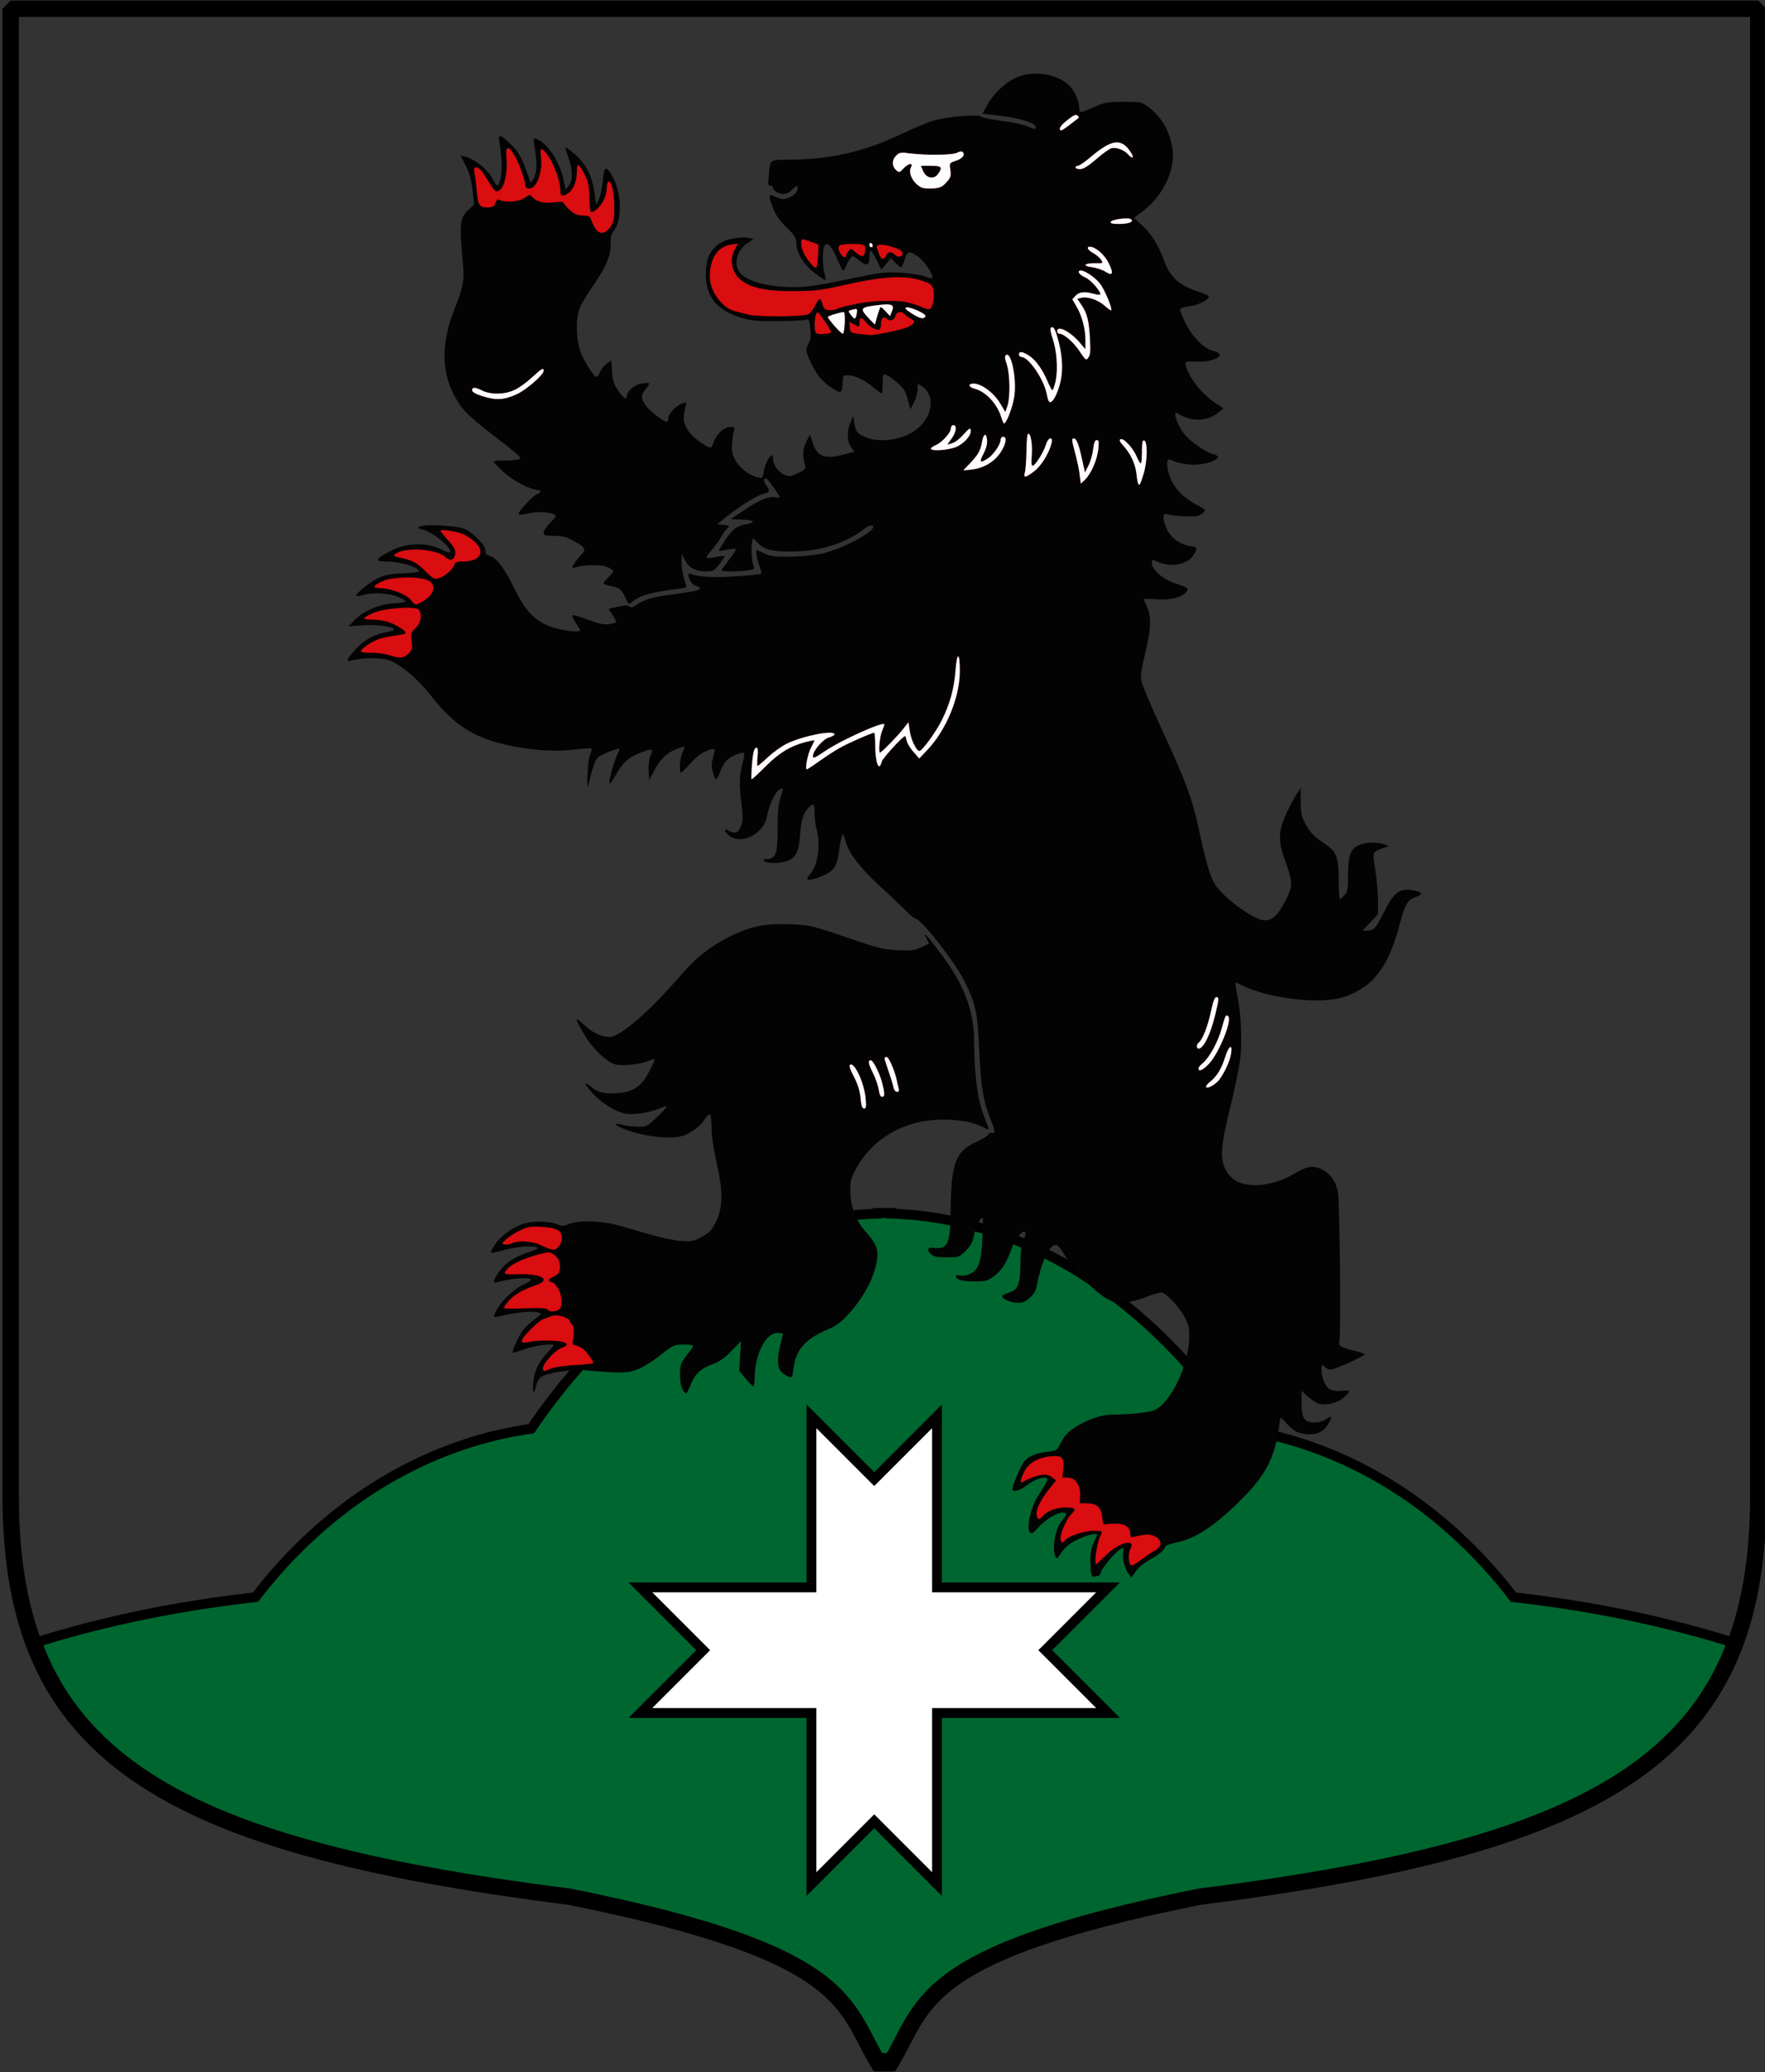 <?xml version="1.0" encoding="UTF-8" standalone="no"?>
<!-- Created with Inkscape (http://www.inkscape.org/) -->

<svg
   xmlns:dc="http://purl.org/dc/elements/1.1/"
   xmlns:cc="http://creativecommons.org/ns#"
   xmlns:rdf="http://www.w3.org/1999/02/22-rdf-syntax-ns#"
   xmlns:svg="http://www.w3.org/2000/svg"
   xmlns="http://www.w3.org/2000/svg"
   xmlns:sodipodi="http://sodipodi.sourceforge.net/DTD/sodipodi-0.dtd"
   xmlns:inkscape="http://www.inkscape.org/namespaces/inkscape"
   version="1.1"
   id="svg894"
   width="1500"
   height="1760.457"
   viewBox="0 0 1500 1760.457"
   sodipodi:docname="Coat_of_Arms_Bugry_(Leningrad_oblast).svg"
   inkscape:version="0.92.4 (5da689c313, 2019-01-14)">
  <rect x="0" y="0" width="1500" height="1760.457" fill="#333333" stroke="none"/>
  <defs
     id="defs898">
    <clipPath
       id="clipPath828"
       clipPathUnits="userSpaceOnUse">
      <path
         inkscape:connector-curvature="0"
         id="path826"
         d="M 0,800 H 800 V 0 H 0 Z" />
    </clipPath>
  </defs>
  <sodipodi:namedview
     pagecolor="#ffffff"
     bordercolor="#666666"
     borderopacity="1"
     objecttolerance="10"
     gridtolerance="10"
     guidetolerance="10"
     inkscape:pageopacity="0"
     inkscape:pageshadow="2"
     inkscape:window-width="1920"
     inkscape:window-height="1001"
     id="namedview896"
     showgrid="false"
     inkscape:zoom="0.6333638"
     inkscape:cx="701.9713"
     inkscape:cy="154.0907"
     inkscape:window-x="-9"
     inkscape:window-y="-9"
     inkscape:window-maximized="1"
     inkscape:current-layer="svg894"
     fit-margin-top="0"
     fit-margin-left="0"
     fit-margin-right="0"
     fit-margin-bottom="0" />
  <g
     id="g2074"
     transform="matrix(0.278,0,0,0.278,3554.66,873.647)">
    <path
       id="path1954"
       d="m -10093.795,564.066 a 1514.193,2140.756 0 0 0 -10.439,0.283 v 2.104 a 1514.193,2140.756 0 0 0 -1058.282,657.377 1356.509,1609.065 0 0 0 -842.963,514.844 2203.412,1159.141 0 0 0 -668.365,137.529 c 169.002,457.492 663.204,654.533 1638.754,777.742 826.145,165.241 838.302,317.36 930.856,484.274 v 8.742 h 43.148 v -8.742 c 92.554,-166.913 104.711,-319.032 930.856,-484.274 975.55,-123.209 1469.752,-320.251 1638.754,-777.742 a 2203.412,1159.141 0 0 0 -668.365,-137.529 1356.509,1609.065 0 0 0 -842.965,-514.844 1514.193,2140.756 0 0 0 -1058.279,-657.377 v -2.104 a 1514.193,2140.756 0 0 0 -10.439,-0.283 1514.193,2140.756 0 0 0 -11.135,0.812 1514.193,2140.756 0 0 0 -11.135,-0.812 z"
       style="opacity:1;fill:#00662f;fill-opacity:1;stroke:#000000;stroke-width:30;stroke-linecap:square;stroke-miterlimit:4;stroke-dasharray:none;stroke-opacity:1"
       inkscape:connector-curvature="0" />
    <g
       transform="translate(-11419.327,-3328.355)"
       id="g1925">
      <path
         style="fill:#040303;stroke:none;stroke-width:0.508"
         d="m 1801.007,410.848 c -22.303,-0.122 -44.453,3.997 -63.317,12.763 -33.536,15.752 -68.592,49.286 -87.393,84.346 l -14.231,25.406 53.859,6.103 c 58.434,6.606 108.74,22.353 108.74,34.04 0,8.638 2.541,9.146 -27.947,-2.541 -14.227,-5.589 -49.796,-12.699 -78.759,-16.256 -29.471,-3.557 -55.385,-9.148 -58.434,-12.197 -6.606,-8.13 -94.002,-1.522 -139.733,9.656 -18.292,4.573 -66.056,24.388 -106.706,43.696 -107.213,51.828 -213.923,76.73 -334.348,77.746 -70.121,1.016 -64.527,-2.541 -69.609,48.272 -3.049,26.93 -2.539,31.5 4.575,31.5 4.573,0 8.128,2.034 8.128,4.575 0,9.654 16.258,20.831 30.993,20.831 10.162,0 19.817,-4.569 27.947,-13.715 13.719,-14.736 20.327,-13.213 14.738,3.047 -3.557,12.195 -26.93,25.912 -43.19,25.912 -6.098,0 -17.276,-3.557 -25.406,-7.622 -19.309,-9.654 -19.819,-4.575 -4.575,36.075 7.622,20.325 19.309,37.095 40.65,57.928 24.898,24.39 29.981,32.516 29.981,46.743 0,30.487 23.378,68.598 57.422,93.496 16.768,12.703 30.989,21.847 32.006,20.831 1.016,-1.016 -0.506,-9.648 -3.047,-19.303 -6.606,-21.849 -6.606,-75.712 0,-85.874 8.13,-13.211 21.849,1.02 38.109,39.637 8.638,19.817 16.766,36.581 18.29,36.581 2.033,0 6.101,-6.093 9.15,-13.715 3.557,-8.13 9.144,-18.298 13.209,-23.888 6.606,-9.146 8.13,-8.636 27.947,7.116 23.882,18.801 30.487,15.756 30.487,-13.715 0,-9.146 2.037,-16.772 4.069,-16.772 2.033,0 10.16,13.207 18.29,28.959 l 14.222,28.969 14.738,-17.278 14.738,-17.784 12.703,13.715 c 6.606,8.13 14.736,14.231 17.784,14.231 2.541,0 7.618,-10.162 11.175,-22.865 7.622,-27.439 14.736,-28.961 43.19,-8.128 18.292,13.211 47.263,58.43 41.166,64.527 -1.524,1.016 -12.705,-1.52 -24.9,-6.093 -12.195,-4.573 -45.225,-9.144 -73.171,-10.668 -43.698,-2.033 -61.483,-0.51 -127.03,13.209 -122.965,25.914 -154.977,30.993 -198.167,30.993 -77.743,0 -144.306,-17.788 -165.139,-44.719 -20.833,-25.914 -7.626,-71.643 26.418,-91.968 l 15.76,-10.162 -13.725,-3.553 c -18.292,-4.573 -61.993,1.518 -80.793,11.681 -35.06,17.784 -51.318,48.784 -51.318,98.071 -0.508,68.596 32.526,110.258 105.187,133.124 30.995,9.654 47.759,11.693 110.258,11.185 40.65,0 79.773,-1.53 86.887,-3.563 13.211,-3.557 13.723,-2.533 16.772,25.922 2.541,21.849 1.522,33.53 -4.575,44.709 -10.162,19.817 -9.656,25.408 5.587,57.928 17.784,38.617 34.05,58.434 64.537,78.759 29.471,19.817 33.026,17.788 33.534,-18.797 0.508,-18.292 1.518,-19.313 16.762,-19.313 20.325,0 52.336,15.244 78.759,38.109 11.687,9.654 22.363,17.784 23.888,17.784 1.524,0 3.047,-13.721 3.047,-29.981 0,-27.439 1.018,-29.981 9.656,-27.441 13.211,3.557 49.79,35.068 57.412,48.788 3.049,6.098 8.642,21.337 11.691,34.04 l 6.093,22.865 10.678,-21.337 c 6.098,-11.687 11.175,-29.475 11.175,-39.637 v -17.784 l 13.209,8.128 c 43.698,28.963 32.526,98.073 -21.843,135.674 -42.174,29.471 -110.772,38.103 -151.93,19.303 -24.898,-11.179 -28.455,-16.258 -33.028,-43.696 l -3.047,-20.325 -8.138,18.797 c -12.195,26.422 -11.177,60.472 2.034,77.24 5.589,7.114 9.66,13.207 8.644,13.715 -1.016,0 -17.282,4.069 -36.591,9.15 -54.877,14.227 -78.251,3.559 -91.462,-41.156 l -6.6,-21.853 -11.185,22.359 c -11.179,21.849 -12.699,45.729 -3.553,74.184 2.541,8.13 -1.53,12.199 -21.347,21.853 -23.374,11.179 -25.914,11.679 -43.19,4.565 -18.8,-8.13 -34.04,-29.975 -34.04,-49.284 0,-26.422 -23.37,8.128 -28.959,43.697 -2.541,16.26 -4.071,17.786 -16.266,14.738 -26.93,-6.098 -57.92,-29.979 -70.115,-53.353 -9.654,-18.292 -11.689,-28.455 -9.656,-50.812 1.016,-15.244 3.555,-33.024 5.587,-39.121 3.049,-9.654 2.032,-11.691 -7.622,-11.691 -24.39,0 -47.765,22.861 -57.928,56.906 -3.049,10.671 -12.697,7.626 -42.168,-13.715 -32.012,-22.865 -48.782,-51.32 -45.225,-76.218 1.016,-11.179 4.063,-25.402 5.587,-31.5 3.557,-11.179 3.047,-11.185 -12.197,-6.103 -18.292,6.606 -41.156,31.503 -41.156,45.731 0,5.081 -2.034,9.656 -4.575,9.656 -9.654,0 -54.363,-34.552 -65.034,-50.812 -14.736,-21.341 -14.739,-31.508 1.012,-49.8 6.606,-8.13 11.181,-15.744 9.656,-17.268 -1.016,-1.524 -11.685,-1.02 -23.372,1.012 -21.849,4.065 -44.719,23.88 -44.719,38.615 0,12.703 -8.13,7.626 -25.406,-16.256 -13.719,-19.817 -17.28,-28.963 -19.313,-58.434 l -2.541,-34.556 -13.715,9.656 c -7.622,5.589 -16.768,16.768 -20.325,25.406 -3.557,8.13 -8.128,15.244 -10.669,15.244 -8.13,0 -37.091,-45.227 -48.778,-75.206 -13.719,-35.06 -15.756,-100.098 -4.069,-132.618 4.065,-12.195 19.819,-39.127 35.062,-60.468 45.223,-65.04 60.977,-100.096 60.468,-135.664 -0.508,-20.833 2.025,-33.024 7.106,-39.121 28.455,-32.012 27.953,-118.902 -1.518,-169.714 -19.817,-34.552 -25.412,-32.016 -28.969,11.175 -2.032,20.833 -7.108,46.245 -11.681,56.916 l -8.644,18.797 -5.587,-38.109 C 442.996,727.469 428.264,695.456 400.826,667.509 383.041,649.217 360.682,632.955 360.682,637.528 c 0,1.016 4.573,14.743 10.162,31.003 13.211,36.585 13.209,69.607 0.506,85.358 l -9.656,11.691 -5.587,-27.441 c -11.179,-54.369 -44.203,-107.72 -77.23,-124.996 -17.276,-8.638 -17.28,-9.148 -9.15,38.615 6.097,36.585 2.543,69.611 -8.128,84.346 -6.606,9.654 -7.114,9.148 -10.162,-0.506 -19.817,-61.991 -30.993,-82.828 -56.399,-108.234 -33.028,-32.012 -40.142,-33.528 -35.568,-7.106 7.622,44.715 9.142,90.954 3.553,111.787 -3.557,11.687 -7.624,21.337 -9.656,21.337 -2.032,0 -9.646,-11.687 -17.268,-25.406 -14.736,-26.422 -53.861,-56.91 -81.299,-63.515 l -14.231,-3.553 15.75,30.487 c 11.687,21.849 17.274,42.17 20.831,74.69 l 5.081,44.203 -18.29,17.784 c -26.422,25.406 -27.439,40.65 -15.244,172.761 4.065,42.682 -1.01,66.062 -26.924,130.593 -46.239,116.36 -39.131,215.439 21.843,298.263 10.162,14.227 43.702,45.221 75.206,69.103 110.77,85.873 111.28,86.891 98.577,90.956 -6.606,2.033 -25.922,3.563 -43.706,3.563 -17.276,-0.508 -31.5,1.012 -31.5,3.553 0,2.032 13.721,16.256 29.981,31.5 27.947,25.914 83.33,54.881 104.671,54.881 11.179,0 9.146,9.146 -2.541,12.703 -10.162,3.049 -55.893,51.318 -55.893,58.94 0,6.098 4.069,5.593 34.556,-1.012 24.39,-5.589 63.007,-3.049 76.218,5.081 5.081,3.049 1.012,9.14 -14.231,24.384 -11.179,11.179 -20.325,24.9 -20.325,29.981 0,8.638 4.069,9.654 32.016,10.162 24.898,0 37.601,3.559 58.434,14.738 39.125,21.341 41.158,25.41 22.865,44.719 -8.638,9.146 -18.296,21.847 -21.853,28.453 -6.097,11.687 -5.591,11.685 5.587,8.128 26.93,-8.13 78.257,-8.634 97.565,-1.012 10.162,4.573 18.797,10.162 18.797,12.703 0,2.033 -6.606,10.667 -15.244,18.797 -8.638,8.13 -15.244,16.258 -15.244,18.29 0,2.541 8.642,5.589 19.313,7.622 28.963,5.081 36.577,11.177 47.755,36.075 9.146,20.325 10.678,21.849 18.3,15.244 24.898,-21.849 56.397,-30.991 140.746,-41.662 13.719,-1.524 25.918,-4.065 26.934,-5.081 1.016,-1.016 -2.038,-12.197 -6.103,-24.9 -4.573,-13.211 -8.128,-35.57 -8.128,-50.306 l 0.506,-26.418 10.162,18.797 c 12.195,23.882 32.518,34.556 64.021,34.556 22.865,-0.508 25.406,-2.034 40.65,-22.359 9.146,-12.195 16.772,-22.86 16.772,-24.384 0,-1.524 -9.65,-1.022 -21.337,1.518 -41.158,8.13 -42.178,6.612 -19.313,-19.303 11.687,-13.719 25.406,-32.522 30.487,-42.684 5.081,-9.654 13.209,-21.341 18.29,-25.406 8.13,-6.606 7.118,-7.116 -11.175,-9.656 l -19.819,-2.541 32.016,-25.406 c 41.158,-32.52 90.954,-63.511 109.246,-67.068 19.309,-4.065 21.335,-9.656 9.14,-24.9 -9.654,-12.703 -10.158,-22.359 -1.012,-22.359 4.065,0 41.156,51.832 41.156,57.422 0,2.033 -5.591,2.539 -12.197,0.506 -19.309,-4.573 -47.253,6.606 -94.509,38.109 l -43.19,28.453 34.556,1.528 c 37.093,1.524 44.713,8.126 15.75,13.715 -32.012,5.589 -43.19,14.229 -66.056,47.765 -12.195,18.292 -21.339,33.532 -20.831,34.04 0.508,0.508 12.193,-1.012 25.912,-3.553 13.719,-2.541 25.916,-3.557 27.441,-2.541 1.016,1.524 -8.644,16.26 -21.347,33.028 -12.703,16.768 -23.372,31.503 -23.372,33.028 0,4.065 58.438,3.559 82.828,-0.506 15.244,-2.033 18.799,-4.579 15.75,-11.185 -5.589,-13.211 -8.638,-59.954 -5.081,-74.69 l 3.553,-13.209 12.197,13.715 c 20.833,21.849 42.678,27.947 102.636,27.947 87.397,0 166.672,-24.386 221.549,-67.068 11.687,-9.654 22.349,-14.229 27.431,-12.197 23.882,9.654 -91.456,73.169 -156.495,86.381 -20.833,4.065 -63.007,8.126 -94.002,8.634 -53.861,1.016 -63.513,-1.018 -99.59,-19.819 -7.114,-3.557 -4.581,20.833 4.565,45.731 4.573,13.211 7.628,25.412 6.103,26.428 -1.524,1.524 -36.083,5.081 -77.24,7.622 -68.596,4.573 -112.287,2.539 -136.677,-7.116 -10.671,-4.065 -11.695,2.033 -3.057,20.325 3.049,7.114 11.179,14.225 17.784,15.75 13.719,3.557 15.25,9.658 3.563,14.231 -4.573,1.524 -35.06,6.602 -68.596,11.175 -65.548,8.13 -93.494,16.26 -116.868,33.028 -11.687,8.13 -16.772,9.146 -21.853,5.081 -5.081,-4.573 -14.227,-4.067 -35.568,0.506 l -28.453,6.61 13.209,19.313 c 7.114,10.671 11.685,20.825 10.669,22.349 -1.524,1.016 -11.687,3.557 -22.865,5.081 -15.244,2.033 -30.993,-1.52 -64.021,-13.715 -24.39,-9.146 -45.217,-15.24 -47.249,-13.715 -1.524,2.032 3.047,12.699 10.669,23.878 7.114,11.179 13.209,21.341 13.209,22.865 0,5.081 -39.127,2.541 -68.09,-5.081 -64.531,-16.768 -95.527,-45.733 -134.652,-126.524 -28.455,-58.434 -53.859,-91.462 -74.184,-96.543 -9.146,-2.541 -12.703,-6.602 -12.703,-16.256 0,-17.276 -43.696,-60.468 -69.102,-68.09 -26.93,-8.13 -113.313,-12.191 -129.065,-6.093 -12.195,4.573 -12.199,5.079 8.634,10.669 32.52,9.146 91.462,59.444 81.299,70.115 -1.524,1.016 -12.191,-2.537 -23.878,-8.634 -49.288,-24.898 -112.295,-22.355 -165.139,7.116 -39.633,21.849 -41.162,28.453 -6.61,28.453 43.698,0 100.612,17.276 100.612,30.487 0,2.032 -22.361,4.569 -49.8,6.093 -41.158,1.524 -54.365,4.065 -77.23,15.244 -25.914,12.703 -69.102,48.78 -64.021,53.353 1.016,1.016 12.703,-0.502 25.406,-4.059 30.487,-7.622 81.301,-3.561 106.199,8.634 10.162,5.081 18.797,10.671 18.797,12.703 0,1.524 -17.276,4.571 -38.109,5.587 -44.715,3.049 -91.462,23.378 -119.408,52.34 l -17.278,17.784 43.19,-3.047 c 42.682,-3.557 96.037,4.063 96.037,13.209 0,2.033 -9.652,5.083 -20.831,7.116 -38.109,6.098 -69.615,23.368 -96.037,52.331 -27.947,30.487 -31.5,40.144 -13.715,35.062 29.979,-9.146 89.425,-9.65 115.34,-1.012 33.536,11.179 89.431,57.928 126.524,106.199 54.369,70.121 104.163,109.748 168.186,133.63 80.283,29.471 193.082,43.19 272.857,33.028 26.93,-3.049 49.804,-4.571 51.328,-3.047 1.524,1.524 -0.005,8.634 -3.563,16.256 -3.557,8.13 -7.618,36.081 -8.634,62.503 -1.524,39.633 -1.02,44.715 3.553,27.947 12.703,-51.32 20.331,-72.665 28.969,-80.287 9.654,-9.146 69.104,-31.496 66.056,-24.89 -16.768,32.012 -38.621,110.766 -29.475,105.177 2.541,-1.524 11.183,-14.739 19.313,-29.475 20.325,-35.06 38.613,-51.318 72.149,-64.021 39.125,-14.736 41.668,-14.227 32.522,7.622 -4.573,10.671 -7.12,29.477 -6.103,46.753 l 1.528,28.959 12.197,-22.866 c 20.833,-40.142 36.587,-56.397 65.55,-69.609 15.244,-6.606 28.955,-11.181 29.971,-9.656 1.016,1.016 -1.522,9.146 -5.587,17.784 -8.13,14.736 -11.689,61.481 -4.575,61.481 1.524,0 15.248,-13.207 29.475,-28.959 18.292,-20.325 34.046,-32.012 50.306,-38.109 25.914,-9.654 25.916,-9.148 17.278,23.372 -4.573,17.276 -4.575,26.93 0.506,43.19 3.049,11.687 7.624,20.831 9.656,20.831 2.032,0 8.126,-12.191 13.715,-26.418 7.114,-18.292 15.754,-30.495 27.441,-38.625 19.309,-12.195 39.627,-19.303 44.709,-14.221 1.524,1.524 -1.014,16.262 -5.587,32.522 -9.654,35.06 -10.162,60.974 -2.541,124.49 5.081,40.142 4.571,49.288 -2.034,66.056 -6.097,14.227 -11.171,18.797 -19.809,18.797 -6.606,0 -14.743,-2.537 -18.3,-6.093 -3.049,-3.049 -7.614,-4.067 -9.646,-2.034 -2.541,2.033 2.541,9.65 10.162,16.256 38.109,32.52 108.734,-3.551 117.88,-59.952 5.081,-30.487 24.9,-73.175 37.603,-79.781 12.703,-7.114 12.703,-5.079 2.541,27.441 -6.098,18.292 -8.128,43.194 -8.128,87.909 0.508,80.283 -5.087,97.047 -34.05,97.555 -10.162,0 -11.173,1.52 -6.6,6.093 9.146,9.146 56.91,7.116 76.218,-3.047 21.849,-11.179 29.471,-28.959 33.028,-77.23 3.557,-45.731 9.646,-65.546 24.89,-81.805 16.26,-17.276 19.312,-14.736 19.312,15.244 0,14.227 2.539,35.565 5.587,46.743 14.736,50.304 4.577,115.341 -21.337,142.78 -15.244,16.768 -4.071,18.805 29.465,6.61 45.731,-17.276 54.375,-28.961 61.997,-84.346 3.557,-25.914 8.13,-47.259 10.162,-47.259 2.033,0 6.091,9.658 9.14,21.853 9.654,35.569 44.723,81.808 102.14,134.652 29.979,26.93 66.048,61.483 80.783,76.218 14.227,14.227 28.459,26.418 32.016,26.418 16.26,0 117.376,129.063 147.355,188.005 35.06,69.104 41.156,97.559 46.237,213.411 5.081,112.295 12.199,155.485 34.556,210.87 14.736,35.568 15.242,46.237 3.047,41.156 -3.557,-1.016 -8.132,1.016 -9.656,5.081 -1.524,4.065 -17.27,13.723 -34.546,21.853 -65.548,29.471 -78.761,63.513 -80.793,203.755 -1.016,110.77 -7.62,125.51 -51.318,120.937 -19.309,-2.033 -23.38,6.091 -8.644,19.303 8.638,7.622 18.292,9.656 48.272,9.656 37.093,0 37.603,-0.508 57.928,-20.325 16.26,-16.768 21.339,-25.914 25.912,-50.812 5.081,-25.914 20.839,-55.387 26.428,-47.765 0.508,1.016 0,29.473 -1.528,63.009 -3.557,71.645 -12.191,96.033 -39.121,107.212 -9.146,4.065 -22.361,6.101 -29.475,4.069 -7.622,-2.033 -12.703,-1.016 -12.703,2.541 0,10.162 19.821,15.75 57.422,15.75 33.536,0 39.633,-1.524 58.434,-15.244 22.866,-16.26 40.644,-43.702 54.871,-85.368 8.638,-25.406 28.455,-51.824 38.109,-51.824 6.606,0 5.591,10.672 -3.047,27.441 -5.081,9.654 -7.62,30.487 -8.128,66.056 -0.508,65.548 -6.609,83.33 -32.016,91.968 -10.162,3.557 -20.327,8.132 -22.359,9.656 -7.114,7.114 15.244,19.811 38.109,21.843 21.341,2.033 26.422,0.51 43.19,-13.209 15.244,-13.211 19.821,-21.343 24.394,-45.225 13.211,-67.58 37.599,-117.88 56.399,-117.88 6.098,0 16.264,11.691 29.475,34.556 24.898,43.19 91.462,110.769 127.03,130.077 23.373,12.703 30.995,14.221 55.893,11.681 15.752,-1.524 45.223,-9.146 66.056,-17.784 20.325,-8.13 41.156,-13.719 46.237,-12.703 15.244,4.065 52.336,43.7 68.596,73.171 13.211,23.882 15.246,32.014 14.738,65.55 -1.524,83.332 -55.383,196.647 -104.671,220.02 -16.26,7.622 -72.665,13.713 -131.099,14.222 -34.044,0.508 -74.19,14.233 -113.315,39.131 -22.357,14.736 -32.006,24.892 -42.168,44.709 -12.703,25.914 -13.211,25.918 -40.65,29.475 -39.125,4.573 -64.023,15.754 -76.218,35.062 -10.162,16.26 -32.522,70.625 -32.522,79.771 0,10.671 23.884,4.065 45.225,-12.703 21.341,-16.768 53.355,-27.945 60.468,-20.831 3.557,3.557 -0.514,12.191 -28.969,56.906 -20.325,32.012 -34.042,96.547 -23.372,108.234 5.589,5.589 9.146,4.059 22.865,-11.185 29.471,-34.044 75.714,-57.924 87.909,-46.237 2.033,2.033 -3.055,11.179 -11.185,20.325 -20.833,23.374 -32.516,82.828 -21.337,110.774 3.557,8.638 5.079,8.13 15.75,-7.622 16.26,-23.882 28.457,-33.538 60.468,-47.765 24.898,-11.687 51.318,-16.768 51.318,-10.162 0,1.524 -4.573,11.687 -10.162,22.865 -7.114,14.227 -10.162,29.981 -10.162,55.387 0,40.65 3.553,52.841 13.715,49.284 4.065,-1.524 9.15,-3.047 11.691,-3.047 2.033,0 5.083,-5.077 7.116,-11.175 3.049,-13.719 45.217,-62.501 59.952,-70.631 9.654,-5.081 10.162,-4.577 7.622,8.634 -3.557,18.292 4.579,51.834 16.266,67.078 l 8.634,12.187 12.197,-17.268 c 10.671,-16.26 25.408,-27.445 55.387,-44.212 17.784,-9.654 36.075,-26.42 36.075,-33.534 0,-3.049 15.24,-8.638 34.04,-12.703 55.893,-11.179 111.282,-46.237 186.993,-119.915 85.364,-82.824 114.327,-136.683 127.03,-236.782 1.524,-13.719 4.063,-24.394 5.587,-24.394 1.016,0 9.652,8.128 18.29,18.29 21.341,23.882 39.133,32.522 69.112,32.522 27.947,0 46.743,-11.179 59.446,-35.569 11.179,-21.341 9.654,-22.357 -10.162,-10.162 -12.195,7.622 -23.878,10.166 -39.121,9.15 -27.439,-2.033 -34.556,-14.233 -34.556,-61.997 v -34.546 l 20.325,18.29 c 11.179,9.654 25.914,19.305 33.028,21.337 22.866,5.589 53.357,-1.518 72.665,-16.762 26.422,-21.341 25.908,-25.914 -3.563,-22.866 -18.292,1.524 -29.471,-0.01 -38.109,-6.103 -13.211,-8.13 -23.372,-35.06 -23.372,-60.974 0,-14.227 0.512,-14.222 9.15,-6.6 5.081,5.081 13.713,8.634 19.303,8.634 10.671,0.508 103.151,-41.156 103.659,-46.237 0,-2.033 -15.24,-7.118 -34.04,-11.691 -37.601,-9.654 -49.296,-16.26 -43.706,-25.406 5.589,-8.638 1.53,-433.933 -4.059,-460.356 -6.606,-30.487 -23.372,-54.367 -46.237,-66.562 -28.455,-14.736 -47.257,-12.199 -85.874,11.175 -71.137,42.682 -158.54,47.769 -194.108,11.185 -36.585,-38.617 -37.087,-76.226 -4.059,-208.846 13.719,-55.385 27.437,-121.945 30.993,-148.367 7.114,-55.385 3.559,-139.737 -8.128,-197.155 -4.065,-20.833 -7.12,-38.611 -6.103,-39.627 1.016,-1.016 8.138,1.522 15.76,5.587 72.661,37.601 212.897,58.434 293.688,43.19 41.666,-7.622 86.893,-32.518 113.315,-61.481 37.601,-42.174 58.432,-85.876 81.805,-174.29 14.736,-53.861 22.357,-66.56 45.731,-74.69 9.654,-3.557 17.784,-8.13 17.784,-10.162 0,-7.114 -36.081,-15.246 -52.34,-12.197 -23.882,5.081 -37.593,20.325 -60.459,66.056 -25.406,50.812 -32.528,58.434 -51.328,58.434 h -15.244 l 23.888,-25.406 23.372,-24.9 v -42.168 c 0,-22.866 -3.555,-64.031 -8.128,-91.978 -9.654,-55.385 -9.15,-56.397 21.337,-67.068 l 19.819,-6.609 -14.231,-5.587 c -21.341,-8.13 -57.918,-6.607 -78.243,3.047 -24.898,11.687 -32.016,31.503 -32.016,91.462 0,43.698 -1.012,50.304 -11.175,60.974 -6.098,6.606 -12.199,11.691 -14.231,11.691 -1.524,0 -3.047,-25.91 -3.047,-56.906 -0.508,-71.137 -6.604,-87.909 -41.156,-110.774 -36.585,-24.898 -46.755,-35.569 -61.491,-63.515 -11.179,-21.341 -13.715,-32.01 -13.715,-66.562 v -41.156 l -11.691,17.268 c -6.606,9.654 -20.325,35.068 -30.487,56.409 -26.422,55.385 -27.435,86.375 -6.093,146.333 24.898,67.58 24.898,77.741 2.541,122.455 -24.39,47.763 -43.188,64.531 -69.103,60.975 -35.569,-4.573 -126.526,-73.168 -148.883,-112.293 -14.227,-24.39 -26.928,-68.594 -48.778,-170.727 -19.817,-89.937 -38.113,-139.733 -110.774,-297.251 -30.995,-67.072 -58.938,-132.618 -61.987,-145.321 -5.589,-21.341 -4.063,-30.489 9.656,-88.415 18.292,-75.202 19.815,-112.805 5.587,-144.308 -5.589,-12.195 -10.162,-22.863 -10.162,-23.372 0,-1.016 16.772,-0.512 37.097,1.012 41.666,3.049 75.194,-4.057 90.946,-19.809 12.703,-12.703 9.662,-15.25 -32.512,-28.969 -36.585,-12.195 -70.125,-41.664 -70.125,-61.481 0,-12.195 -0.504,-12.195 21.853,-2.541 46.239,19.309 100.606,1.526 112.293,-36.075 3.049,-9.654 1.014,-11.185 -17.278,-13.725 -29.471,-4.065 -57.928,-24.382 -70.631,-50.296 -13.719,-28.455 -14.73,-52.34 -1.518,-47.259 4.573,2.033 27.431,5.085 50.296,6.609 33.536,1.524 44.719,0.502 54.881,-6.103 7.114,-4.573 12.703,-10.164 12.703,-12.197 0,-2.032 -12.197,-10.162 -27.441,-17.784 -48.78,-25.406 -79.265,-64.015 -86.887,-108.73 -4.573,-28.455 -0.51,-34.05 18.29,-23.888 8.638,4.065 31.001,9.144 49.294,10.669 52.337,4.065 113.307,-22.353 72.149,-31.5 -21.341,-4.573 -72.155,-39.633 -88.415,-60.974 -15.244,-19.817 -28.453,-48.272 -28.453,-60.974 0,-7.114 2.036,-7.112 16.772,2.034 35.06,21.341 84.346,18.292 114.833,-7.622 l 15.75,-13.209 -29.475,-19.312 c -30.995,-21.341 -66.054,-62.501 -79.265,-93.496 -12.703,-30.487 -11.681,-31.497 23.888,-29.465 34.552,2.033 71.137,-8.132 73.678,-19.819 1.016,-5.081 -6.105,-9.652 -20.841,-13.209 -28.455,-7.622 -63.513,-43.192 -84.346,-85.874 -8.638,-17.784 -15.75,-35.572 -15.75,-39.637 0,-4.573 9.148,-8.128 27.441,-10.668 26.93,-3.049 61.477,-20.327 59.952,-29.981 0,-2.541 -13.209,-8.634 -28.453,-13.715 -59.45,-18.292 -89.427,-44.209 -107.212,-93.496 -16.768,-46.747 -39.631,-84.35 -66.562,-108.74 l -26.428,-24.384 24.394,-18.3 c 67.072,-49.796 105.687,-133.636 91.968,-200.708 -10.162,-52.336 -33.536,-90.44 -73.677,-120.927 -19.309,-14.227 -22.357,-14.738 -73.678,-14.738 -47.763,0 -57.416,1.528 -86.887,14.231 -49.796,21.849 -48.276,21.845 -49.8,1.012 -1.524,-21.849 -15.744,-51.824 -32.512,-67.068 -23.501,-21.913 -61.099,-33.906 -98.27,-34.11 z M 1020.187,3009.908 c -61.939,0.167 -102.291,10.839 -160.534,40.183 -54.877,27.947 -99.076,62.499 -141.758,111.787 -98.575,114.835 -189.025,193.086 -222.561,193.086 -23.882,0 -49.796,-12.193 -76.218,-36.075 -30.995,-28.455 -30.999,-23.886 -1.528,26.418 25.914,44.715 72.157,88.921 98.071,94.002 24.39,4.573 73.676,-1.014 97.049,-10.668 10.671,-4.065 19.815,-6.604 20.831,-5.587 1.524,1.524 -6.092,18.799 -16.762,38.615 -22.865,43.699 -46.751,60.462 -92.99,64.528 -39.633,3.557 -63.005,-1.008 -81.806,-17.268 -25.914,-21.849 -23.372,-9.146 4.575,20.325 26.93,28.455 66.05,52.841 95.521,59.446 22.865,5.589 75.208,-2.034 105.187,-14.738 12.703,-5.589 23.372,-8.634 23.372,-6.093 0,2.033 -13.721,16.77 -29.981,32.522 -28.963,27.947 -31.498,28.959 -57.412,28.959 -14.736,0 -35.576,-2.539 -46.247,-5.587 -27.947,-7.622 -29.469,-1.522 -3.047,9.656 66.056,27.947 163.109,37.595 197.661,19.303 28.455,-15.244 45.729,-29.465 56.399,-47.249 6.097,-9.146 12.703,-15.758 15.244,-13.725 2.541,1.524 4.575,19.311 4.575,40.144 0,23.882 6.095,64.019 15.75,107.718 20.325,90.446 19.313,138.209 -3.553,182.924 -12.195,24.39 -19.311,31.511 -42.684,43.706 -25.406,13.211 -31.504,14.22 -63.515,12.187 -19.309,-1.524 -64.023,-11.175 -99.084,-21.337 -35.06,-10.671 -80.791,-23.37 -101.624,-28.959 -48.272,-12.195 -113.311,-12.705 -139.733,-2.034 -17.784,7.622 -21.845,7.62 -39.121,0.506 -25.914,-10.162 -79.775,-9.658 -106.705,1.012 -34.044,13.211 -63.009,35.062 -80.793,60.468 -8.638,12.703 -14.227,24.388 -12.703,25.912 1.524,1.524 19.303,-2.03 39.627,-8.128 37.093,-10.671 97.565,-14.732 102.646,-6.093 1.524,2.033 -11.177,8.128 -28.453,13.209 -39.633,12.195 -71.649,33.536 -90.45,60.975 -17.276,24.898 -19.305,35.058 -6.093,30.993 36.077,-11.687 99.59,-16.762 104.671,-9.14 1.524,2.541 -8.638,9.652 -22.865,15.75 -28.963,13.211 -68.092,50.812 -82.828,78.759 -5.589,10.162 -8.638,19.309 -7.622,20.325 1.016,1.524 14.225,-1.018 28.453,-4.575 37.093,-9.654 93.502,-14.231 107.221,-9.15 11.179,4.065 10.663,5.081 -10.678,20.325 -12.195,8.638 -28.453,23.89 -36.075,33.544 -13.211,16.768 -36.583,69.609 -30.993,69.609 1.016,0 19.311,-5.589 40.144,-12.703 33.028,-11.179 84.346,-17.276 84.346,-10.162 0,1.524 -9.148,11.685 -19.819,23.372 -25.914,26.422 -39.635,55.391 -42.684,92.484 -3.049,31.503 4.067,35.566 9.656,5.587 2.032,-9.654 8.134,-20.835 14.231,-24.9 19.817,-12.703 92.48,-24.388 131.605,-20.831 112.803,9.654 132.111,9.652 162.599,-2.034 16.26,-6.097 47.247,-25.404 70.621,-43.696 40.142,-31.503 42.174,-32.522 71.137,-32.522 16.26,0 29.475,1.528 29.475,4.069 0,2.033 -6.61,11.683 -14.231,21.337 -8.13,9.654 -17.276,22.861 -20.325,28.959 -9.146,16.768 -7.622,66.058 2.541,83.334 10.162,16.768 11.183,15.754 24.394,-15.75 13.719,-33.028 29.981,-48.27 65.55,-61.481 23.374,-8.638 37.597,-18.806 59.446,-41.672 l 28.969,-29.465 -3.057,45.731 -2.541,45.225 19.313,23.372 c 10.671,12.703 20.831,23.372 23.372,23.372 2.541,0 4.575,-12.191 4.575,-26.418 0.508,-71.137 33.532,-136.18 69.609,-136.18 9.146,0 16.772,1.016 16.772,2.541 0,1.016 -3.557,15.24 -7.622,31.5 -11.179,43.698 -10.159,73.677 4.069,86.38 6.098,5.589 15.746,12.201 21.843,13.725 9.654,3.049 11.185,1.012 13.725,-24.394 5.589,-54.877 35.054,-89.936 98.061,-117.374 32.52,-13.719 45.737,-23.37 69.618,-49.284 38.109,-41.158 68.588,-92.486 80.783,-135.168 15.752,-56.91 11.183,-73.67 -28.959,-118.892 -28.963,-32.52 -45.731,-77.746 -45.731,-123.477 0,-32.012 2.034,-39.125 19.819,-71.137 51.32,-91.97 150.402,-146.851 264.729,-146.343 49.796,0 90.956,7.622 121.443,22.866 18.8,9.654 19.307,9.662 15.75,0.516 -2.541,-5.081 -10.667,-27.947 -18.797,-50.812 -15.244,-44.206 -23.886,-119.921 -24.394,-212.399 0,-92.478 -30.991,-173.774 -100.096,-265.235 -20.325,-27.439 -41.16,-53.357 -45.225,-57.422 -7.622,-7.114 -7.622,-6.101 0,8.634 l 7.622,15.76 -23.888,11.175 c -20.833,10.162 -29.975,11.183 -72.149,9.15 -43.19,-2.033 -59.45,-6.101 -157.518,-39.637 -107.214,-36.585 -110.258,-37.097 -171.233,-39.637 -9.845,-0.381 -19.138,-0.57 -27.986,-0.546 z"
         id="path2"
         inkscape:connector-curvature="0" />
      <path
         style="fill:#da0d10;stroke:none;stroke-width:0.508"
         inkscape:connector-curvature="0"
         id="path7"
         d="m 2086.261,4962.658 c -4.573,-12.195 -3.557,-32.012 2.541,-43.699 17.784,-33.028 -37.601,-18.292 -75.202,19.817 -14.736,14.736 -27.947,26.93 -29.471,26.93 -7.622,0 2.541,-67.58 13.211,-87.397 7.114,-13.719 6.606,-14.227 -23.882,-14.227 -27.439,0 -77.743,17.784 -85.872,29.979 -6.098,10.162 -12.703,5.589 -12.703,-8.13 0,-17.784 20.833,-61.991 34.552,-74.694 15.244,-13.211 9.654,-18.292 -18.8,-18.292 -28.455,0 -54.877,9.654 -68.596,24.898 -12.195,13.719 -16.26,13.211 -19.817,-0.508 -4.065,-15.244 10.671,-46.239 37.093,-79.775 l 21.849,-27.439 -12.195,-9.654 c -17.276,-13.719 -45.223,-9.146 -91.97,15.244 -7.114,3.557 -4.065,-10.162 7.114,-32.52 12.703,-25.914 42.174,-43.19 80.791,-46.747 35.06,-3.049 42.174,4.065 38.617,38.109 l -3.049,26.93 h 17.276 c 22.866,0 39.633,25.914 37.093,56.91 l -1.524,21.341 24.39,0.508 c 29.471,0.508 42.682,13.719 45.223,45.731 1.016,15.244 3.557,19.817 9.146,18.292 4.065,-1.016 18.292,-2.033 31.504,-2.033 27.947,-0.508 44.715,11.179 44.715,30.995 0,11.179 1.524,12.195 14.227,8.638 33.028,-8.13 46.239,-8.13 61.483,-0.508 21.849,11.687 21.849,30.995 0,42.682 -8.638,4.573 -27.439,17.276 -41.666,27.947 -29.471,21.341 -31.503,21.849 -36.077,10.671 z" />
      <path
         style="fill:#da0d10;stroke:none;stroke-width:0.508"
         inkscape:connector-curvature="0"
         id="path9"
         d="m 2319.997,3507.908 c -1.524,-2.541 4.065,-9.654 12.195,-16.26 20.325,-15.752 35.06,-39.633 45.731,-74.694 11.179,-35.569 23.374,-43.19 18.292,-11.179 -3.557,21.849 -17.276,52.845 -34.552,77.743 -11.179,15.752 -37.601,30.995 -41.666,24.39 z" />
      <path
         style="fill:#da0d10;stroke:none;stroke-width:0.508"
         inkscape:connector-curvature="0"
         id="path11"
         d="m 2296.623,3450.998 c 0,-3.049 5.589,-10.162 12.195,-15.244 19.817,-15.752 47.255,-65.04 58.434,-105.689 11.179,-41.158 13.719,-45.223 20.325,-38.109 12.195,12.703 -27.439,109.754 -57.926,143.798 -18.292,19.817 -33.028,26.93 -33.028,15.244 z" />
      <path
         style="fill:#da0d10;stroke:none;stroke-width:0.508"
         inkscape:connector-curvature="0"
         id="path13"
         d="m 2291.542,3383.418 c 0,-3.557 3.049,-9.654 7.114,-12.703 11.179,-9.146 26.93,-50.304 36.585,-95.527 5.589,-27.439 11.179,-42.174 15.752,-42.174 8.638,0 8.638,5.081 -3.049,53.353 -14.227,59.45 -36.077,104.165 -50.812,104.165 -3.049,0 -5.589,-3.049 -5.589,-7.114 z" />
      <path
         style="fill:#da0d10;stroke:none;stroke-width:0.508"
         inkscape:connector-curvature="0"
         id="path15"
         d="m 931.302,2528.251 c 3.049,-42.682 6.606,-57.418 14.736,-57.418 3.557,0 4.573,10.162 2.541,27.947 -1.524,15.244 -1.524,27.947 0,27.947 1.524,0 16.26,-12.195 32.52,-27.439 16.26,-15.244 42.174,-33.536 57.926,-41.158 51.32,-24.39 144.815,-42.174 144.815,-27.947 0,2.541 -7.622,6.606 -16.26,9.146 -18.8,4.573 -49.796,41.158 -49.796,57.418 0,8.13 5.589,6.097 37.601,-15.752 48.272,-33.028 180.891,-92.478 180.891,-81.299 0,2.033 -3.557,12.195 -7.622,21.849 -6.606,16.26 -11.179,64.531 -5.589,64.531 4.065,0 57.926,-54.877 71.645,-73.677 l 15.244,-19.309 4.065,26.93 c 3.557,26.422 20.325,60.974 29.471,60.974 8.13,0 50.304,-57.418 68.088,-93.494 24.39,-48.272 38.109,-96.543 42.174,-151.42 4.573,-60.975 13.719,-58.434 13.211,3.557 -1.016,79.267 -41.666,176.826 -98.576,237.292 l -25.406,26.93 -17.276,-19.817 c -9.654,-10.671 -19.309,-25.914 -20.833,-34.044 -2.033,-8.13 -4.065,-14.736 -5.081,-14.736 -7.114,0 -69.105,68.088 -71.645,78.251 -8.13,33.536 -19.817,3.557 -19.817,-51.32 0,-20.325 -1.524,-37.093 -3.049,-37.093 -7.114,0 -80.283,32.012 -105.181,46.239 -14.736,8.13 -42.682,26.422 -61.991,40.142 -19.817,14.227 -37.093,25.406 -38.617,25.406 -6.606,0 2.033,-45.731 12.703,-66.056 5.589,-11.179 10.671,-21.341 10.671,-22.357 0,-1.016 -11.687,1.016 -25.914,4.573 -48.272,12.703 -81.808,33.028 -123.473,74.694 -21.849,21.849 -41.158,39.633 -42.682,39.633 -1.524,0 -1.016,-17.784 0.508,-39.125 z" />
      <path
         style="fill:#da0d10;stroke:none;stroke-width:0.508"
         inkscape:connector-curvature="0"
         id="path17"
         d="m -177.926,2187.809 c -12.703,-4.065 -37.093,-7.114 -54.369,-7.114 -17.784,0.508 -32.012,-1.524 -32.012,-4.065 0,-7.622 35.06,-31.503 57.418,-38.617 11.687,-3.557 34.552,-8.13 50.812,-10.162 15.752,-2.033 28.963,-5.081 28.963,-7.622 0,-7.114 -27.947,-24.898 -51.32,-33.028 -11.687,-4.065 -33.536,-7.622 -48.272,-7.622 -15.244,0 -27.439,-2.033 -27.439,-4.065 0,-2.541 11.687,-9.146 26.422,-15.752 36.585,-16.26 134.652,-22.865 141.766,-9.654 9.654,17.784 5.081,40.142 -10.671,54.877 -14.736,13.719 -15.244,16.26 -12.195,40.142 3.049,22.357 2.032,26.422 -9.654,38.109 -14.736,14.736 -25.914,15.752 -59.45,4.573 z" />
      <path
         style="fill:#da0d10;stroke:none;stroke-width:0.508"
         inkscape:connector-curvature="0"
         id="path19"
         d="m -111.871,2018.605 c -13.719,-17.276 -63.515,-35.568 -95.019,-35.568 -24.39,0 -19.309,-9.146 11.179,-21.849 29.471,-12.195 99.592,-14.227 131.095,-4.065 33.536,11.179 28.963,43.698 -9.654,66.056 -22.865,13.719 -22.865,13.719 -37.601,-4.573 z" />
      <path
         style="fill:#da0d10;stroke:none;stroke-width:0.508"
         inkscape:connector-curvature="0"
         id="path21"
         d="m -40.734,1953.565 c -4.065,-1.524 -17.784,-13.211 -30.487,-26.422 -21.849,-22.357 -36.077,-29.471 -77.234,-38.109 -19.309,-3.557 -17.784,-9.146 3.557,-17.276 38.617,-13.719 115.343,-5.081 138.209,15.752 15.244,14.227 28.963,10.162 30.995,-9.146 1.016,-12.703 -3.049,-20.833 -21.341,-41.158 -13.211,-14.227 -23.374,-27.439 -23.374,-29.471 0,-6.098 51.32,2.541 71.137,11.179 9.654,4.573 25.406,15.244 34.552,23.882 32.52,30.487 14.736,58.942 -37.093,58.942 -19.309,0 -23.882,2.033 -27.439,11.687 -8.638,21.341 -45.223,45.731 -61.483,40.142 z" />
      <path
         style="fill:#da0d10;stroke:none;stroke-width:0.508"
         inkscape:connector-curvature="0"
         id="path23"
         d="m 2111.667,1661.904 c -1.524,-3.557 -3.557,-17.276 -5.081,-30.995 -3.557,-28.455 -18.8,-60.975 -39.633,-82.824 -10.162,-11.179 -13.211,-17.276 -9.146,-19.817 8.638,-5.589 38.617,25.914 49.288,51.828 5.081,11.687 10.671,21.849 13.211,21.849 2.033,0 3.557,-16.26 3.557,-36.077 0,-26.422 1.524,-35.569 6.606,-34.044 11.179,4.065 10.162,62.499 -1.524,101.624 -10.671,34.552 -13.719,40.142 -17.276,28.455 z" />
      <path
         style="fill:#da0d10;stroke:none;stroke-width:0.508"
         inkscape:connector-curvature="0"
         id="path25"
         d="m 1933.317,1636.498 c -1.524,-14.736 -7.622,-43.698 -13.211,-64.023 -11.179,-41.666 -11.687,-46.747 -4.573,-46.747 8.13,0 15.244,18.8 24.898,62.499 l 9.146,41.666 10.671,-21.341 c 6.097,-11.687 12.703,-34.044 14.227,-49.288 2.541,-20.325 5.589,-28.455 11.179,-28.455 6.098,0 7.114,5.081 4.573,28.455 -3.557,32.012 -22.357,75.71 -41.158,92.986 l -12.195,11.687 z" />
      <path
         style="fill:#da0d10;stroke:none;stroke-width:0.508"
         inkscape:connector-curvature="0"
         id="path27"
         d="m 1766.145,1628.876 c 2.032,-8.13 4.065,-36.585 4.573,-63.515 0.508,-27.439 2.033,-51.32 4.065,-52.845 7.622,-7.622 14.736,27.947 12.195,62.499 -2.033,27.439 -1.016,36.077 3.557,34.044 9.146,-3.557 33.028,-42.174 39.633,-64.023 6.606,-22.865 22.357,-27.439 17.276,-5.081 -7.114,29.979 -31.503,69.613 -52.845,85.873 -27.439,20.833 -34.044,21.341 -28.455,3.049 z" />
      <path
         style="fill:#da0d10;stroke:none;stroke-width:0.508"
         inkscape:connector-curvature="0"
         id="path29"
         d="m 1598.465,1601.438 c 24.898,-26.422 32.012,-38.617 36.585,-66.056 4.573,-25.406 13.211,-27.947 15.244,-4.573 1.016,11.687 -3.049,26.422 -11.179,42.174 -14.227,26.422 -10.162,29.979 15.244,12.703 17.276,-12.195 37.601,-42.682 37.601,-56.91 0,-4.573 3.557,-8.13 7.622,-8.13 12.703,0 8.638,22.865 -8.638,48.78 -19.309,28.455 -52.336,47.763 -88.921,51.32 l -24.39,2.541 z" />
      <path
         style="fill:#da0d10;stroke:none;stroke-width:0.508"
         inkscape:connector-curvature="0"
         id="path31"
         d="m 1478.548,1556.723 c 0,-2.541 7.114,-7.114 15.244,-10.671 18.8,-8.13 45.731,-37.601 45.731,-50.812 0,-5.589 3.557,-10.162 7.622,-10.162 11.687,0 9.146,21.341 -5.081,40.65 -7.114,9.654 -12.703,17.784 -12.703,18.292 0,1.016 7.114,-1.016 15.244,-4.065 8.638,-2.541 22.865,-14.227 32.52,-24.898 18.292,-21.341 23.374,-23.882 23.374,-11.687 0,14.227 -19.817,36.585 -42.174,47.255 -22.357,10.671 -79.775,15.244 -79.775,6.098 z" />
      <path
         style="fill:#da0d10;stroke:none;stroke-width:0.508"
         inkscape:connector-curvature="0"
         id="path33"
         d="m 1692.975,1458.656 c -12.703,-39.633 -46.239,-75.71 -80.283,-84.856 -19.817,-5.081 -21.849,-15.752 -3.049,-15.752 23.373,0 61.991,28.963 80.283,59.958 l 16.26,26.93 6.606,-19.309 c 8.638,-26.422 7.622,-95.019 -2.032,-126.014 -6.606,-19.309 -7.114,-25.914 -2.033,-28.963 16.26,-10.162 33.028,77.743 24.39,129.063 -5.081,31.503 -23.882,80.283 -30.995,80.283 -1.524,0 -5.589,-9.654 -9.146,-21.341 z" />
      <path
         style="fill:#da0d10;stroke:none;stroke-width:0.508"
         inkscape:connector-curvature="0"
         id="path35"
         d="m 1837.282,1407.843 c -1.524,-3.557 -3.557,-13.211 -5.589,-21.849 -9.654,-44.206 -54.877,-109.246 -76.218,-109.246 -4.065,0 -7.622,-3.557 -7.622,-7.622 0,-10.162 9.654,-9.654 28.963,2.541 20.833,12.195 43.19,43.19 57.926,78.759 6.606,15.244 13.211,27.947 15.244,27.947 2.033,0 6.606,-13.211 10.162,-28.963 7.114,-36.585 3.557,-90.954 -9.654,-130.079 -6.097,-17.276 -8.13,-30.487 -5.081,-32.012 8.638,-5.589 13.719,4.573 24.39,45.731 12.195,48.272 13.211,92.986 2.033,130.587 -12.195,41.666 -28.963,63.007 -34.552,44.206 z" />
      <path
         style="fill:#da0d10;stroke:none;stroke-width:0.508"
         inkscape:connector-curvature="0"
         id="path37"
         d="m 122.881,1400.73 c -30.995,-8.13 -46.747,-15.752 -46.747,-22.357 0,-9.654 9.146,-9.654 28.455,0 26.93,14.227 71.137,13.719 101.624,-1.016 13.211,-6.098 36.585,-22.866 52.845,-38.109 30.995,-28.455 35.568,-30.995 35.568,-19.817 0,11.687 -54.369,58.942 -82.316,71.137 -36.077,16.26 -57.418,18.292 -89.429,10.162 z" />
      <path
         style="fill:#da0d10;stroke:none;stroke-width:0.508"
         inkscape:connector-curvature="0"
         id="path39"
         d="m 1933.317,1259.472 c -18.292,-27.947 -48.272,-53.861 -61.991,-53.861 -3.557,0 -6.606,-3.557 -6.606,-7.622 0,-19.309 39.633,0.508 68.596,34.552 l 17.784,20.833 v -27.947 c 0,-34.552 -10.671,-74.694 -27.439,-103.149 l -12.703,-21.849 10.162,-11.179 c 11.179,-11.687 27.947,-13.211 54.877,-5.589 9.654,2.541 18.8,4.065 19.817,2.541 6.097,-6.098 -28.455,-45.731 -45.731,-52.845 -18.292,-7.622 -26.422,-20.833 -12.703,-20.833 13.719,0.508 47.255,23.882 60.467,43.19 13.719,19.817 36.077,74.186 32.012,78.251 -1.524,1.016 -10.162,-5.081 -19.817,-13.719 -20.833,-18.292 -52.337,-28.963 -71.137,-24.39 l -12.703,3.049 12.195,18.292 c 17.784,25.914 23.374,48.272 26.422,103.657 2.033,37.093 1.016,50.304 -5.081,57.926 -6.606,9.146 -8.13,8.13 -26.422,-19.309 z" />
      <path
         style="fill:#da0d10;stroke:none;stroke-width:0.508"
         inkscape:connector-curvature="0"
         id="path41"
         d="m 1127.945,1203.579 c -9.146,-9.146 -4.065,-66.564 5.081,-63.007 5.081,2.033 40.65,54.369 40.65,59.958 0,6.098 -40.142,8.638 -45.731,3.049 z" />
      <path
         style="fill:#da0d10;stroke:none;stroke-width:0.508"
         inkscape:connector-curvature="0"
         id="path43"
         d="m 1257.516,1206.12 c -24.39,-3.049 -25.406,-3.557 -26.93,-19.817 l -1.524,-16.768 15.244,8.13 c 15.752,7.622 15.752,7.622 15.752,-4.573 0,-17.784 6.606,-19.817 17.784,-5.081 11.179,15.244 36.077,29.471 43.19,24.898 3.049,-1.524 5.081,-9.654 5.081,-17.784 0,-16.768 8.13,-24.39 16.768,-15.752 9.654,9.654 23.374,6.098 26.93,-7.114 3.557,-14.227 17.276,-16.768 28.455,-6.097 3.557,4.065 11.687,9.654 18.292,13.211 15.752,8.638 14.227,14.227 -7.622,25.406 -17.276,8.638 -106.197,27.439 -120.425,24.898 -3.049,0 -16.768,-2.033 -30.995,-3.557 z" />
      <path
         style="fill:#da0d10;stroke:none;stroke-width:0.508"
         inkscape:connector-curvature="0"
         id="path45"
         d="m 1184.346,1182.238 c -11.687,-13.211 -20.833,-25.406 -20.833,-27.439 0,-3.557 38.617,-15.244 49.288,-15.244 2.033,0 3.049,14.736 2.541,33.028 -1.016,18.292 -3.557,33.028 -6.097,33.028 -2.541,0 -13.719,-10.671 -24.898,-23.373 z" />
      <path
         style="fill:#da0d10;stroke:none;stroke-width:0.508"
         inkscape:connector-curvature="0"
         id="path47"
         d="m 1288.511,1158.356 c -29.471,-31.503 -26.93,-34.044 37.601,-41.158 33.536,-3.557 41.158,1.016 33.536,19.309 l -6.097,15.244 -13.719,-14.736 c -7.114,-8.13 -14.227,-13.719 -15.752,-12.703 -1.016,1.524 -5.589,14.227 -9.654,27.947 l -7.114,25.406 z" />
      <path
         style="fill:#da0d10;stroke:none;stroke-width:0.508"
         inkscape:connector-curvature="0"
         id="path49"
         d="m 1233.634,1147.686 c -8.638,-11.687 -8.638,-12.195 4.065,-15.244 16.26,-4.573 16.768,-3.557 13.719,13.719 -3.049,16.768 -6.606,16.768 -17.784,1.524 z" />
      <path
         style="fill:#da0d10;stroke:none;stroke-width:0.508"
         inkscape:connector-curvature="0"
         id="path51"
         d="m 1420.114,1143.621 c -17.784,-11.179 -22.865,-16.768 -16.768,-18.292 11.687,-2.541 60.974,19.309 58.434,26.422 -3.557,10.671 -16.768,8.13 -41.666,-8.13 z" />
      <path
         style="fill:#da0d10;stroke:none;stroke-width:0.508"
         inkscape:connector-curvature="0"
         id="path53"
         d="m 922.156,1147.686 c -13.719,-3.557 -32.52,-8.13 -41.666,-10.671 -40.142,-9.654 -77.743,-60.974 -77.743,-105.689 0,-55.893 23.374,-91.462 64.531,-98.067 l 21.341,-3.049 -10.162,19.309 c -19.817,37.601 -4.573,81.807 35.06,102.64 33.028,17.276 75.202,23.882 150.912,23.374 63.007,-0.508 80.283,-3.049 154.977,-19.817 110.77,-25.406 182.924,-29.471 231.195,-12.195 29.471,10.162 32.52,12.703 35.568,28.455 3.557,19.817 -1.016,49.796 -9.654,56.91 -3.557,3.049 -12.703,1.524 -25.914,-4.573 -11.179,-5.589 -32.52,-12.195 -47.255,-15.244 -29.979,-6.606 -111.787,-4.065 -148.371,4.573 -12.703,2.541 -29.471,6.606 -38.109,8.13 -8.13,2.033 -19.817,5.589 -25.914,8.638 -5.589,2.541 -17.276,4.065 -24.898,3.049 -11.687,-1.016 -15.752,-5.081 -18.8,-17.784 -2.541,-9.146 -6.098,-16.768 -8.638,-16.768 -2.032,0 -8.638,10.162 -14.736,22.357 -6.606,12.703 -16.26,23.882 -22.865,25.914 -22.357,6.606 -152.436,7.114 -178.859,0.508 z" />
      <path
         style="fill:#da0d10;stroke:none;stroke-width:0.508"
         inkscape:connector-curvature="0"
         id="path55"
         d="m 2012.075,1016.082 c -9.654,-6.098 -27.947,-12.195 -40.65,-13.719 -30.995,-3.557 -24.39,-12.703 8.638,-12.195 25.914,0.508 25.914,0.508 18.8,-10.671 -4.065,-6.097 -15.244,-15.752 -24.898,-20.833 -18.292,-9.654 -21.341,-21.341 -5.081,-18.292 16.768,3.049 42.682,26.93 53.353,49.796 15.752,32.012 12.195,40.142 -10.162,25.914 z" />
      <path
         style="fill:#da0d10;stroke:none;stroke-width:0.508"
         inkscape:connector-curvature="0"
         id="path57"
         d="m 1112.701,992.709 c -19.309,-22.357 -30.487,-45.223 -30.487,-61.991 0,-16.768 0,-17.276 29.979,-5.589 l 22.866,8.638 -1.524,33.028 c -0.508,18.292 -3.049,34.552 -5.081,36.585 -2.033,2.032 -9.146,-2.541 -15.752,-10.671 z" />
      <path
         style="fill:#da0d10;stroke:none;stroke-width:0.508"
         inkscape:connector-curvature="0"
         id="path59"
         d="m 1320.523,963.238 c -2.541,-8.13 -5.589,-16.768 -7.114,-20.325 -3.049,-9.654 12.195,-12.195 35.06,-6.097 29.979,8.13 43.699,15.244 43.699,23.374 0,10.671 -14.227,13.719 -22.866,4.573 -11.179,-11.179 -21.341,-10.162 -27.947,2.032 -7.622,14.227 -14.736,12.703 -20.833,-3.557 z" />
      <path
         style="fill:#da0d10;stroke:none;stroke-width:0.508"
         inkscape:connector-curvature="0"
         id="path61"
         d="m 1205.687,965.778 c -9.654,-12.703 -12.195,-25.914 -5.589,-30.487 3.557,-2.032 21.849,-4.065 40.142,-4.065 36.585,0 41.158,3.049 36.585,26.422 -3.049,15.244 -11.687,14.227 -30.995,-3.049 -11.687,-10.671 -12.195,-10.671 -19.309,-1.016 -4.065,5.589 -7.114,11.687 -7.114,14.227 0,6.097 -8.13,5.081 -13.719,-2.032 z" />
      <path
         style="fill:#da0d10;stroke:none;stroke-width:0.508"
         inkscape:connector-curvature="0"
         id="path63"
         d="m 1290.543,933.258 c 0,-4.065 2.541,-6.097 5.081,-4.573 3.049,1.524 5.081,5.081 5.081,8.13 0,2.541 -2.033,4.573 -5.081,4.573 -2.541,0 -5.081,-3.557 -5.081,-8.13 z" />
      <path
         style="fill:#da0d10;stroke:none;stroke-width:0.508"
         inkscape:connector-curvature="0"
         id="path65"
         d="m 457.225,889.56 c -5.589,-6.097 -12.195,-18.292 -15.752,-27.947 -4.573,-14.736 -7.622,-16.768 -22.865,-16.768 -10.162,0 -22.865,-2.541 -28.455,-5.589 -10.671,-5.589 -32.52,-27.439 -35.568,-35.06 -1.016,-2.032 -14.227,-2.032 -29.471,0 -29.979,4.065 -52.845,-2.032 -65.548,-16.768 -6.097,-7.622 -8.13,-7.622 -22.865,3.049 -16.26,11.687 -57.418,15.244 -75.202,6.606 -7.114,-3.049 -10.162,-1.016 -14.227,9.146 -4.065,11.179 -8.13,13.211 -25.406,13.211 -24.39,0 -27.947,-6.097 -32.012,-55.893 -2.032,-18.292 -4.573,-40.65 -6.606,-49.288 -2.541,-14.227 -1.524,-16.768 6.606,-16.768 6.097,0 15.752,9.654 27.439,28.455 29.471,48.272 30.487,49.288 43.698,40.142 14.227,-10.162 23.882,-55.385 20.325,-95.019 -3.557,-41.666 4.573,-43.698 26.422,-6.606 12.195,20.325 30.995,74.186 30.995,87.397 0,11.179 14.736,13.719 25.406,4.065 16.26,-14.736 26.422,-54.369 22.865,-86.381 -2.032,-15.244 -2.032,-27.947 -0.508,-27.947 19.309,0 58.942,83.84 58.942,123.473 0,20.833 6.097,23.374 24.898,10.671 15.752,-11.179 25.914,-37.093 25.914,-65.548 0,-28.455 5.589,-26.422 23.882,9.146 11.179,21.849 13.719,34.044 14.227,68.596 0.508,22.865 2.541,43.19 4.065,44.715 6.097,6.097 28.963,-13.211 39.125,-33.536 5.589,-10.671 10.162,-27.947 10.162,-37.601 0,-9.654 2.032,-18.8 4.573,-20.325 9.146,-6.097 18.292,30.995 18.292,75.71 0,39.125 -1.524,47.763 -11.179,61.483 -14.736,20.833 -29.471,24.39 -42.174,11.179 z" />
      <path
         style="fill:#da0d10;stroke:none;stroke-width:0.508"
         inkscape:connector-curvature="0"
         id="path67"
         d="m 2028.335,864.154 c 2.541,-8.13 55.385,-14.736 62.499,-8.13 8.638,7.622 -8.13,14.227 -37.093,14.227 -19.817,0 -26.93,-2.032 -25.406,-6.097 z" />
      <path
         style="fill:#da0d10;stroke:none;stroke-width:0.508"
         inkscape:connector-curvature="0"
         id="path69"
         d="m 1450.602,758.973 c -24.898,-11.179 -42.682,-43.698 -33.028,-61.483 8.13,-15.752 -7.622,-13.211 -23.374,3.557 -11.687,12.703 -12.703,12.703 -22.357,4.065 -13.211,-12.195 -12.703,-30.487 0.508,-43.698 10.162,-10.162 14.227,-10.671 44.715,-6.606 52.337,6.097 128.555,5.081 142.274,-2.541 7.114,-4.065 13.719,-4.573 16.26,-2.032 8.638,8.638 -0.508,20.325 -20.833,26.93 -19.817,6.606 -19.817,6.606 -16.768,27.947 2.541,18.8 1.016,23.374 -12.195,38.109 -12.195,13.719 -19.309,16.768 -40.142,18.292 -13.719,1.016 -29.471,0 -35.06,-2.541 z m 50.304,-42.174 c 14.227,-20.325 10.671,-24.39 -22.357,-24.39 h -30.487 l 5.589,13.719 c 9.146,24.39 34.044,29.979 47.255,10.671 z" />
      <path
         style="fill:#da0d10;stroke:none;stroke-width:0.508"
         inkscape:connector-curvature="0"
         id="path71"
         d="m 1920.614,697.49 c 0,-2.541 3.557,-5.081 7.622,-5.081 4.065,0 21.849,-12.195 39.633,-27.439 65.04,-54.877 94.51,-57.926 122.965,-11.687 10.162,15.752 3.557,18.8 -9.654,4.065 -12.195,-13.719 -36.077,-22.357 -50.304,-18.8 -6.097,1.524 -27.439,16.26 -46.747,33.536 -24.898,21.341 -39.633,30.487 -49.288,30.487 -8.13,0 -14.227,-2.032 -14.227,-5.081 z" />
      <path
         style="fill:#da0d10;stroke:none;stroke-width:0.508"
         inkscape:connector-curvature="0"
         id="path73"
         d="m 1873.358,582.147 c -3.557,-5.589 6.097,-17.276 28.455,-34.044 14.227,-11.179 20.833,-13.211 24.898,-9.146 3.557,3.557 5.081,6.606 3.557,7.114 -1.016,1.016 -11.179,8.638 -22.357,17.276 -27.439,20.833 -32.012,23.374 -34.552,18.8 z" />
      <path
         style="fill:#da0d10;stroke:none;stroke-width:0.508"
         inkscape:connector-curvature="0"
         id="path75"
         d="m 293.102,4372.73 c -7.114,-12.195 33.028,-59.45 58.942,-68.596 29.979,-11.179 7.622,-21.341 -47.255,-21.341 -18.292,-0.508 -42.682,1.524 -54.369,4.065 -18.8,3.557 -21.849,3.049 -21.849,-4.065 0,-10.671 52.336,-62.499 67.072,-66.564 6.606,-1.524 16.26,-5.589 22.357,-8.13 13.719,-7.114 52.336,3.049 56.401,14.736 2.032,4.573 5.081,10.162 7.622,11.687 5.589,3.557 6.606,34.044 2.032,48.78 -3.049,9.654 -1.524,11.687 10.671,14.736 7.622,2.033 18.8,8.13 24.39,13.719 11.687,11.687 27.947,35.06 27.947,39.633 0,1.524 -24.898,4.573 -54.877,6.098 -32.52,1.524 -63.515,6.097 -74.694,10.671 -21.849,9.146 -21.341,9.146 -24.39,4.573 z" />
      <path
         style="fill:#da0d10;stroke:none;stroke-width:0.508"
         inkscape:connector-curvature="0"
         id="path77"
         d="m 306.821,4187.774 c -2.541,-4.065 -23.374,-5.081 -68.596,-3.557 -36.077,1.524 -65.548,1.016 -65.548,-1.016 0,-1.524 6.097,-10.162 13.211,-19.309 16.26,-19.817 46.747,-37.601 82.316,-49.288 51.32,-16.768 24.39,-36.077 -48.272,-34.552 -43.19,1.016 -46.747,0 -42.682,-7.622 11.179,-19.817 48.78,-39.125 104.673,-53.861 26.422,-6.606 31.503,-7.114 41.666,-0.508 15.752,10.671 22.865,25.406 20.833,44.715 -1.016,12.703 -5.081,17.784 -17.784,23.882 -18.8,8.638 -20.833,13.211 -7.114,17.784 21.341,6.606 38.109,56.401 26.422,78.251 -6.606,11.687 -32.52,15.244 -39.125,5.081 z" />
      <path
         style="fill:#da0d10;stroke:none;stroke-width:0.508"
         inkscape:connector-curvature="0"
         id="path79"
         d="m 289.545,3992.655 c -24.898,-13.719 -73.678,-17.276 -91.97,-7.114 -5.589,2.541 -15.244,4.573 -21.341,3.557 -10.671,-1.524 -10.671,-2.033 4.065,-16.26 8.638,-7.622 27.439,-19.817 42.682,-26.93 23.374,-11.179 32.012,-12.703 67.072,-10.671 44.715,2.541 60.466,11.687 60.466,34.044 0,18.292 -13.719,36.077 -26.93,35.569 -6.097,0 -21.341,-5.589 -34.044,-12.195 z" />
      <path
         style="fill:#da0d10;stroke:none;stroke-width:0.508"
         inkscape:connector-curvature="0"
         id="path81"
         d="m 1263.613,3541.952 c -2.033,-21.849 -8.13,-42.174 -20.325,-65.548 -13.211,-25.406 -15.752,-35.06 -10.671,-37.093 13.719,-5.081 42.174,56.91 46.239,102.641 2.541,25.914 1.524,31.503 -4.573,31.503 -5.589,0 -8.638,-8.13 -10.671,-31.503 z" />
      <path
         style="fill:#da0d10;stroke:none;stroke-width:0.508"
         inkscape:connector-curvature="0"
         id="path83"
         d="m 1318.998,3515.022 c -2.033,-12.195 -10.162,-35.569 -18.292,-51.828 -13.719,-26.93 -15.244,-37.093 -5.589,-37.093 6.606,0 26.93,40.142 34.044,67.58 8.638,33.536 9.146,44.206 0,44.206 -4.573,0 -8.13,-8.13 -10.162,-22.865 z" />
      <path
         style="fill:#da0d10;stroke:none;stroke-width:0.508"
         inkscape:connector-curvature="0"
         id="path85"
         d="m 1364.221,3508.924 c -2.541,-12.195 -8.13,-29.471 -26.422,-83.84 -1.524,-6.097 0,-9.146 5.081,-9.146 7.114,0 24.898,41.158 32.012,73.677 1.524,8.638 4.065,19.309 5.589,24.39 1.524,5.589 -0.508,8.638 -5.589,8.638 -4.573,0 -9.146,-6.098 -10.671,-13.719 z" />
      <path
         style="fill:#fdfdfd;stroke:none;stroke-width:0.508"
         inkscape:connector-curvature="0"
         id="path90"
         d="m 2319.997,3507.908 c -1.524,-2.541 4.065,-9.654 12.195,-16.26 20.325,-15.752 35.06,-39.633 45.731,-74.694 11.179,-35.569 23.374,-43.19 18.292,-11.179 -3.557,21.849 -17.276,52.845 -34.552,77.743 -11.179,15.752 -37.601,30.995 -41.666,24.39 z" />
      <path
         style="fill:#fdfdfd;stroke:none;stroke-width:0.508"
         inkscape:connector-curvature="0"
         id="path92"
         d="m 2296.623,3450.998 c 0,-3.049 5.589,-10.162 12.195,-15.244 19.817,-15.752 47.255,-65.04 58.434,-105.689 11.179,-41.158 13.719,-45.223 20.325,-38.109 12.195,12.703 -27.439,109.754 -57.926,143.798 -18.292,19.817 -33.028,26.93 -33.028,15.244 z" />
      <path
         style="fill:#fdfdfd;stroke:none;stroke-width:0.508"
         inkscape:connector-curvature="0"
         id="path94"
         d="m 2291.542,3383.418 c 0,-3.557 3.049,-9.654 7.114,-12.703 11.179,-9.146 26.93,-50.304 36.585,-95.527 5.589,-27.439 11.179,-42.174 15.752,-42.174 8.638,0 8.638,5.081 -3.049,53.353 -14.227,59.45 -36.077,104.165 -50.812,104.165 -3.049,0 -5.589,-3.049 -5.589,-7.114 z" />
      <path
         style="fill:#fdfdfd;stroke:none;stroke-width:0.508"
         inkscape:connector-curvature="0"
         id="path96"
         d="m 931.302,2528.251 c 3.049,-42.682 6.606,-57.418 14.736,-57.418 3.557,0 4.573,10.162 2.541,27.947 -1.524,15.244 -1.524,27.947 0,27.947 1.524,0 16.26,-12.195 32.52,-27.439 16.26,-15.244 42.174,-33.536 57.926,-41.158 51.32,-24.39 144.815,-42.174 144.815,-27.947 0,2.541 -7.622,6.606 -16.26,9.146 -18.8,4.573 -49.796,41.158 -49.796,57.418 0,8.13 5.589,6.097 37.601,-15.752 48.272,-33.028 180.891,-92.478 180.891,-81.299 0,2.033 -3.557,12.195 -7.622,21.849 -6.606,16.26 -11.179,64.531 -5.589,64.531 4.065,0 57.926,-54.877 71.645,-73.677 l 15.244,-19.309 4.065,26.93 c 3.557,26.422 20.325,60.974 29.471,60.974 8.13,0 50.304,-57.418 68.088,-93.494 24.39,-48.272 38.109,-96.543 42.174,-151.42 4.573,-60.975 13.719,-58.434 13.211,3.557 -1.016,79.267 -41.666,176.826 -98.576,237.292 l -25.406,26.93 -17.276,-19.817 c -9.654,-10.671 -19.309,-25.914 -20.833,-34.044 -2.033,-8.13 -4.065,-14.736 -5.081,-14.736 -7.114,0 -69.105,68.088 -71.645,78.251 -8.13,33.536 -19.817,3.557 -19.817,-51.32 0,-20.325 -1.524,-37.093 -3.049,-37.093 -7.114,0 -80.283,32.012 -105.181,46.239 -14.736,8.13 -42.682,26.422 -61.991,40.142 -19.817,14.227 -37.093,25.406 -38.617,25.406 -6.606,0 2.033,-45.731 12.703,-66.056 5.589,-11.179 10.671,-21.341 10.671,-22.357 0,-1.016 -11.687,1.016 -25.914,4.573 -48.272,12.703 -81.808,33.028 -123.473,74.694 -21.849,21.849 -41.158,39.633 -42.682,39.633 -1.524,0 -1.016,-17.784 0.508,-39.125 z" />
      <path
         style="fill:#fdfdfd;stroke:none;stroke-width:0.508"
         inkscape:connector-curvature="0"
         id="path98"
         d="m 2111.667,1661.904 c -1.524,-3.557 -3.557,-17.276 -5.081,-30.995 -3.557,-28.455 -18.8,-60.975 -39.633,-82.824 -10.162,-11.179 -13.211,-17.276 -9.146,-19.817 8.638,-5.589 38.617,25.914 49.288,51.828 5.081,11.687 10.671,21.849 13.211,21.849 2.033,0 3.557,-16.26 3.557,-36.077 0,-26.422 1.524,-35.569 6.606,-34.044 11.179,4.065 10.162,62.499 -1.524,101.624 -10.671,34.552 -13.719,40.142 -17.276,28.455 z" />
      <path
         style="fill:#fdfdfd;stroke:none;stroke-width:0.508"
         inkscape:connector-curvature="0"
         id="path100"
         d="m 1933.317,1636.498 c -1.524,-14.736 -7.622,-43.698 -13.211,-64.023 -11.179,-41.666 -11.687,-46.747 -4.573,-46.747 8.13,0 15.244,18.8 24.898,62.499 l 9.146,41.666 10.671,-21.341 c 6.097,-11.687 12.703,-34.044 14.227,-49.288 2.541,-20.325 5.589,-28.455 11.179,-28.455 6.098,0 7.114,5.081 4.573,28.455 -3.557,32.012 -22.357,75.71 -41.158,92.986 l -12.195,11.687 z" />
      <path
         style="fill:#fdfdfd;stroke:none;stroke-width:0.508"
         inkscape:connector-curvature="0"
         id="path102"
         d="m 1766.145,1628.876 c 2.032,-8.13 4.065,-36.585 4.573,-63.515 0.508,-27.439 2.033,-51.32 4.065,-52.845 7.622,-7.622 14.736,27.947 12.195,62.499 -2.033,27.439 -1.016,36.077 3.557,34.044 9.146,-3.557 33.028,-42.174 39.633,-64.023 6.606,-22.865 22.357,-27.439 17.276,-5.081 -7.114,29.979 -31.503,69.613 -52.845,85.873 -27.439,20.833 -34.044,21.341 -28.455,3.049 z" />
      <path
         style="fill:#fdfdfd;stroke:none;stroke-width:0.508"
         inkscape:connector-curvature="0"
         id="path104"
         d="m 1598.465,1601.438 c 24.898,-26.422 32.012,-38.617 36.585,-66.056 4.573,-25.406 13.211,-27.947 15.244,-4.573 1.016,11.687 -3.049,26.422 -11.179,42.174 -14.227,26.422 -10.162,29.979 15.244,12.703 17.276,-12.195 37.601,-42.682 37.601,-56.91 0,-4.573 3.557,-8.13 7.622,-8.13 12.703,0 8.638,22.865 -8.638,48.78 -19.309,28.455 -52.336,47.763 -88.921,51.32 l -24.39,2.541 z" />
      <path
         style="fill:#fdfdfd;stroke:none;stroke-width:0.508"
         inkscape:connector-curvature="0"
         id="path106"
         d="m 1478.548,1556.723 c 0,-2.541 7.114,-7.114 15.244,-10.671 18.8,-8.13 45.731,-37.601 45.731,-50.812 0,-5.589 3.557,-10.162 7.622,-10.162 11.687,0 9.146,21.341 -5.081,40.65 -7.114,9.654 -12.703,17.784 -12.703,18.292 0,1.016 7.114,-1.016 15.244,-4.065 8.638,-2.541 22.865,-14.227 32.52,-24.898 18.292,-21.341 23.374,-23.882 23.374,-11.687 0,14.227 -19.817,36.585 -42.174,47.255 -22.357,10.671 -79.775,15.244 -79.775,6.098 z" />
      <path
         style="fill:#fdfdfd;stroke:none;stroke-width:0.508"
         inkscape:connector-curvature="0"
         id="path108"
         d="m 1692.975,1458.656 c -12.703,-39.633 -46.239,-75.71 -80.283,-84.856 -19.817,-5.081 -21.849,-15.752 -3.049,-15.752 23.373,0 61.991,28.963 80.283,59.958 l 16.26,26.93 6.606,-19.309 c 8.638,-26.422 7.622,-95.019 -2.032,-126.014 -6.606,-19.309 -7.114,-25.914 -2.033,-28.963 16.26,-10.162 33.028,77.743 24.39,129.063 -5.081,31.503 -23.882,80.283 -30.995,80.283 -1.524,0 -5.589,-9.654 -9.146,-21.341 z" />
      <path
         style="fill:#fdfdfd;stroke:none;stroke-width:0.508"
         inkscape:connector-curvature="0"
         id="path110"
         d="m 1837.282,1407.843 c -1.524,-3.557 -3.557,-13.211 -5.589,-21.849 -9.654,-44.206 -54.877,-109.246 -76.218,-109.246 -4.065,0 -7.622,-3.557 -7.622,-7.622 0,-10.162 9.654,-9.654 28.963,2.541 20.833,12.195 43.19,43.19 57.926,78.759 6.606,15.244 13.211,27.947 15.244,27.947 2.033,0 6.606,-13.211 10.162,-28.963 7.114,-36.585 3.557,-90.954 -9.654,-130.079 -6.097,-17.276 -8.13,-30.487 -5.081,-32.012 8.638,-5.589 13.719,4.573 24.39,45.731 12.195,48.272 13.211,92.986 2.033,130.587 -12.195,41.666 -28.963,63.007 -34.552,44.206 z" />
      <path
         style="fill:#fdfdfd;stroke:none;stroke-width:0.508"
         inkscape:connector-curvature="0"
         id="path112"
         d="m 122.881,1400.73 c -30.995,-8.13 -46.747,-15.752 -46.747,-22.357 0,-9.654 9.146,-9.654 28.455,0 26.93,14.227 71.137,13.719 101.624,-1.016 13.211,-6.098 36.585,-22.866 52.845,-38.109 30.995,-28.455 35.568,-30.995 35.568,-19.817 0,11.687 -54.369,58.942 -82.316,71.137 -36.077,16.26 -57.418,18.292 -89.429,10.162 z" />
      <path
         style="fill:#fdfdfd;stroke:none;stroke-width:0.508"
         inkscape:connector-curvature="0"
         id="path114"
         d="m 1933.317,1259.472 c -18.292,-27.947 -48.272,-53.861 -61.991,-53.861 -3.557,0 -6.606,-3.557 -6.606,-7.622 0,-19.309 39.633,0.508 68.596,34.552 l 17.784,20.833 v -27.947 c 0,-34.552 -10.671,-74.694 -27.439,-103.149 l -12.703,-21.849 10.162,-11.179 c 11.179,-11.687 27.947,-13.211 54.877,-5.589 9.654,2.541 18.8,4.065 19.817,2.541 6.097,-6.098 -28.455,-45.731 -45.731,-52.845 -18.292,-7.622 -26.422,-20.833 -12.703,-20.833 13.719,0.508 47.255,23.882 60.467,43.19 13.719,19.817 36.077,74.186 32.012,78.251 -1.524,1.016 -10.162,-5.081 -19.817,-13.719 -20.833,-18.292 -52.337,-28.963 -71.137,-24.39 l -12.703,3.049 12.195,18.292 c 17.784,25.914 23.374,48.272 26.422,103.657 2.033,37.093 1.016,50.304 -5.081,57.926 -6.606,9.146 -8.13,8.13 -26.422,-19.309 z" />
      <path
         style="fill:#fdfdfd;stroke:none;stroke-width:0.508"
         inkscape:connector-curvature="0"
         id="path116"
         d="m 1184.346,1182.238 c -11.687,-13.211 -20.833,-25.406 -20.833,-27.439 0,-3.557 38.617,-15.244 49.288,-15.244 2.033,0 3.049,14.736 2.541,33.028 -1.016,18.292 -3.557,33.028 -6.097,33.028 -2.541,0 -13.719,-10.671 -24.898,-23.373 z" />
      <path
         style="fill:#fdfdfd;stroke:none;stroke-width:0.508"
         inkscape:connector-curvature="0"
         id="path118"
         d="m 1288.511,1158.356 c -29.471,-31.503 -26.93,-34.044 37.601,-41.158 33.536,-3.557 41.158,1.016 33.536,19.309 l -6.097,15.244 -13.719,-14.736 c -7.114,-8.13 -14.227,-13.719 -15.752,-12.703 -1.016,1.524 -5.589,14.227 -9.654,27.947 l -7.114,25.406 z" />
      <path
         style="fill:#fdfdfd;stroke:none;stroke-width:0.508"
         inkscape:connector-curvature="0"
         id="path120"
         d="m 1233.634,1147.686 c -8.638,-11.687 -8.638,-12.195 4.065,-15.244 16.26,-4.573 16.768,-3.557 13.719,13.719 -3.049,16.768 -6.606,16.768 -17.784,1.524 z" />
      <path
         style="fill:#fdfdfd;stroke:none;stroke-width:0.508"
         inkscape:connector-curvature="0"
         id="path122"
         d="m 1420.114,1143.621 c -17.784,-11.179 -22.865,-16.768 -16.768,-18.292 11.687,-2.541 60.974,19.309 58.434,26.422 -3.557,10.671 -16.768,8.13 -41.666,-8.13 z" />
      <path
         style="fill:#fdfdfd;stroke:none;stroke-width:0.508"
         inkscape:connector-curvature="0"
         id="path124"
         d="m 2012.075,1016.082 c -9.654,-6.098 -27.947,-12.195 -40.65,-13.719 -30.995,-3.557 -24.39,-12.703 8.638,-12.195 25.914,0.508 25.914,0.508 18.8,-10.671 -4.065,-6.097 -15.244,-15.752 -24.898,-20.833 -18.292,-9.654 -21.341,-21.341 -5.081,-18.292 16.768,3.049 42.682,26.93 53.353,49.796 15.752,32.012 12.195,40.142 -10.162,25.914 z" />
      <path
         style="fill:#fdfdfd;stroke:none;stroke-width:0.508"
         inkscape:connector-curvature="0"
         id="path126"
         d="m 1290.543,933.258 c 0,-4.065 2.541,-6.097 5.081,-4.573 3.049,1.524 5.081,5.081 5.081,8.13 0,2.541 -2.033,4.573 -5.081,4.573 -2.541,0 -5.081,-3.557 -5.081,-8.13 z" />
      <path
         style="fill:#fdfdfd;stroke:none;stroke-width:0.508"
         inkscape:connector-curvature="0"
         id="path128"
         d="m 2028.335,864.154 c 2.541,-8.13 55.385,-14.736 62.499,-8.13 8.638,7.622 -8.13,14.227 -37.093,14.227 -19.817,0 -26.93,-2.032 -25.406,-6.097 z" />
      <path
         style="fill:#fdfdfd;stroke:none;stroke-width:0.508"
         inkscape:connector-curvature="0"
         id="path130"
         d="m 1450.602,758.973 c -24.898,-11.179 -42.682,-43.698 -33.028,-61.483 8.13,-15.752 -7.622,-13.211 -23.374,3.557 -11.687,12.703 -12.703,12.703 -22.357,4.065 -13.211,-12.195 -12.703,-30.487 0.508,-43.698 10.162,-10.162 14.227,-10.671 44.715,-6.606 52.337,6.097 128.555,5.081 142.274,-2.541 7.114,-4.065 13.719,-4.573 16.26,-2.032 8.638,8.638 -0.508,20.325 -20.833,26.93 -19.817,6.606 -19.817,6.606 -16.768,27.947 2.541,18.8 1.016,23.374 -12.195,38.109 -12.195,13.719 -19.309,16.768 -40.142,18.292 -13.719,1.016 -29.471,0 -35.06,-2.541 z m 50.304,-42.174 c 14.227,-20.325 10.671,-24.39 -22.357,-24.39 h -30.487 l 5.589,13.719 c 9.146,24.39 34.044,29.979 47.255,10.671 z" />
      <path
         style="fill:#fdfdfd;stroke:none;stroke-width:0.508"
         inkscape:connector-curvature="0"
         id="path132"
         d="m 1920.614,697.49 c 0,-2.541 3.557,-5.081 7.622,-5.081 4.065,0 21.849,-12.195 39.633,-27.439 65.04,-54.877 94.51,-57.926 122.965,-11.687 10.162,15.752 3.557,18.8 -9.654,4.065 -12.195,-13.719 -36.077,-22.357 -50.304,-18.8 -6.097,1.524 -27.439,16.26 -46.747,33.536 -24.898,21.341 -39.633,30.487 -49.288,30.487 -8.13,0 -14.227,-2.032 -14.227,-5.081 z" />
      <path
         style="fill:#fdfdfd;stroke:none;stroke-width:0.508"
         inkscape:connector-curvature="0"
         id="path134"
         d="m 1873.358,582.147 c -3.557,-5.589 6.097,-17.276 28.455,-34.044 14.227,-11.179 20.833,-13.211 24.898,-9.146 3.557,3.557 5.081,6.606 3.557,7.114 -1.016,1.016 -11.179,8.638 -22.357,17.276 -27.439,20.833 -32.012,23.374 -34.552,18.8 z" />
      <path
         style="fill:#fdfdfd;stroke:none;stroke-width:0.508"
         inkscape:connector-curvature="0"
         id="path136"
         d="m 1263.613,3541.952 c -2.033,-21.849 -8.13,-42.174 -20.325,-65.548 -13.211,-25.406 -15.752,-35.06 -10.671,-37.093 13.719,-5.081 42.174,56.91 46.239,102.641 2.541,25.914 1.524,31.503 -4.573,31.503 -5.589,0 -8.638,-8.13 -10.671,-31.503 z" />
      <path
         style="fill:#fdfdfd;stroke:none;stroke-width:0.508"
         inkscape:connector-curvature="0"
         id="path138"
         d="m 1318.998,3515.022 c -2.033,-12.195 -10.162,-35.569 -18.292,-51.828 -13.719,-26.93 -15.244,-37.093 -5.589,-37.093 6.606,0 26.93,40.142 34.044,67.58 8.638,33.536 9.146,44.206 0,44.206 -4.573,0 -8.13,-8.13 -10.162,-22.865 z" />
      <path
         style="fill:#fdfdfd;stroke:none;stroke-width:0.508"
         inkscape:connector-curvature="0"
         id="path140"
         d="m 1364.221,3508.924 c -2.541,-12.195 -8.13,-29.471 -26.422,-83.84 -1.524,-6.097 0,-9.146 5.081,-9.146 7.114,0 24.898,41.158 32.012,73.677 1.524,8.638 4.065,19.309 5.589,24.39 1.524,5.589 -0.508,8.638 -5.589,8.638 -4.573,0 -9.146,-6.098 -10.671,-13.719 z" />
    </g>
    <path
       inkscape:connector-curvature="0"
       id="rect881"
       d="m -10305.93,1185.804 v 522.881 h -522.881 l 191.938,191.938 -191.938,191.938 h 522.881 v 522.888 l 191.939,-191.938 191.938,191.938 v -522.888 h 522.888 l -191.938,-191.938 191.938,-191.938 h -522.888 v -522.881 l -191.938,191.938 z"
       style="opacity:1;fill:#ffffff;fill-opacity:1;stroke:#000000;stroke-width:30;stroke-linecap:square;stroke-miterlimit:4;stroke-dasharray:none" />
    <path
       id="path988"
       d="m -12753.885,-3115.731 v 4545.152 c 0,788.82 460.468,1067.007 1707.664,1224.523 885.661,177.145 835.809,339.207 952.428,520.586 3.415,-5.311 7.138,-10.624 11.133,-15.937 3.995,5.314 7.718,10.626 11.133,15.937 116.619,-181.379 66.766,-343.44 952.427,-520.586 1247.196,-157.517 1707.664,-435.704 1707.664,-1224.523 v -4545.152 h -2660.091 -6.133 -10 -6.133 z"
       style="opacity:1;fill:none;fill-opacity:1;fill-rule:nonzero;stroke:#000000;stroke-width:50;stroke-linejoin:bevel;stroke-miterlimit:4;stroke-dasharray:none"
       inkscape:connector-curvature="0" />
  </g>
</svg>

